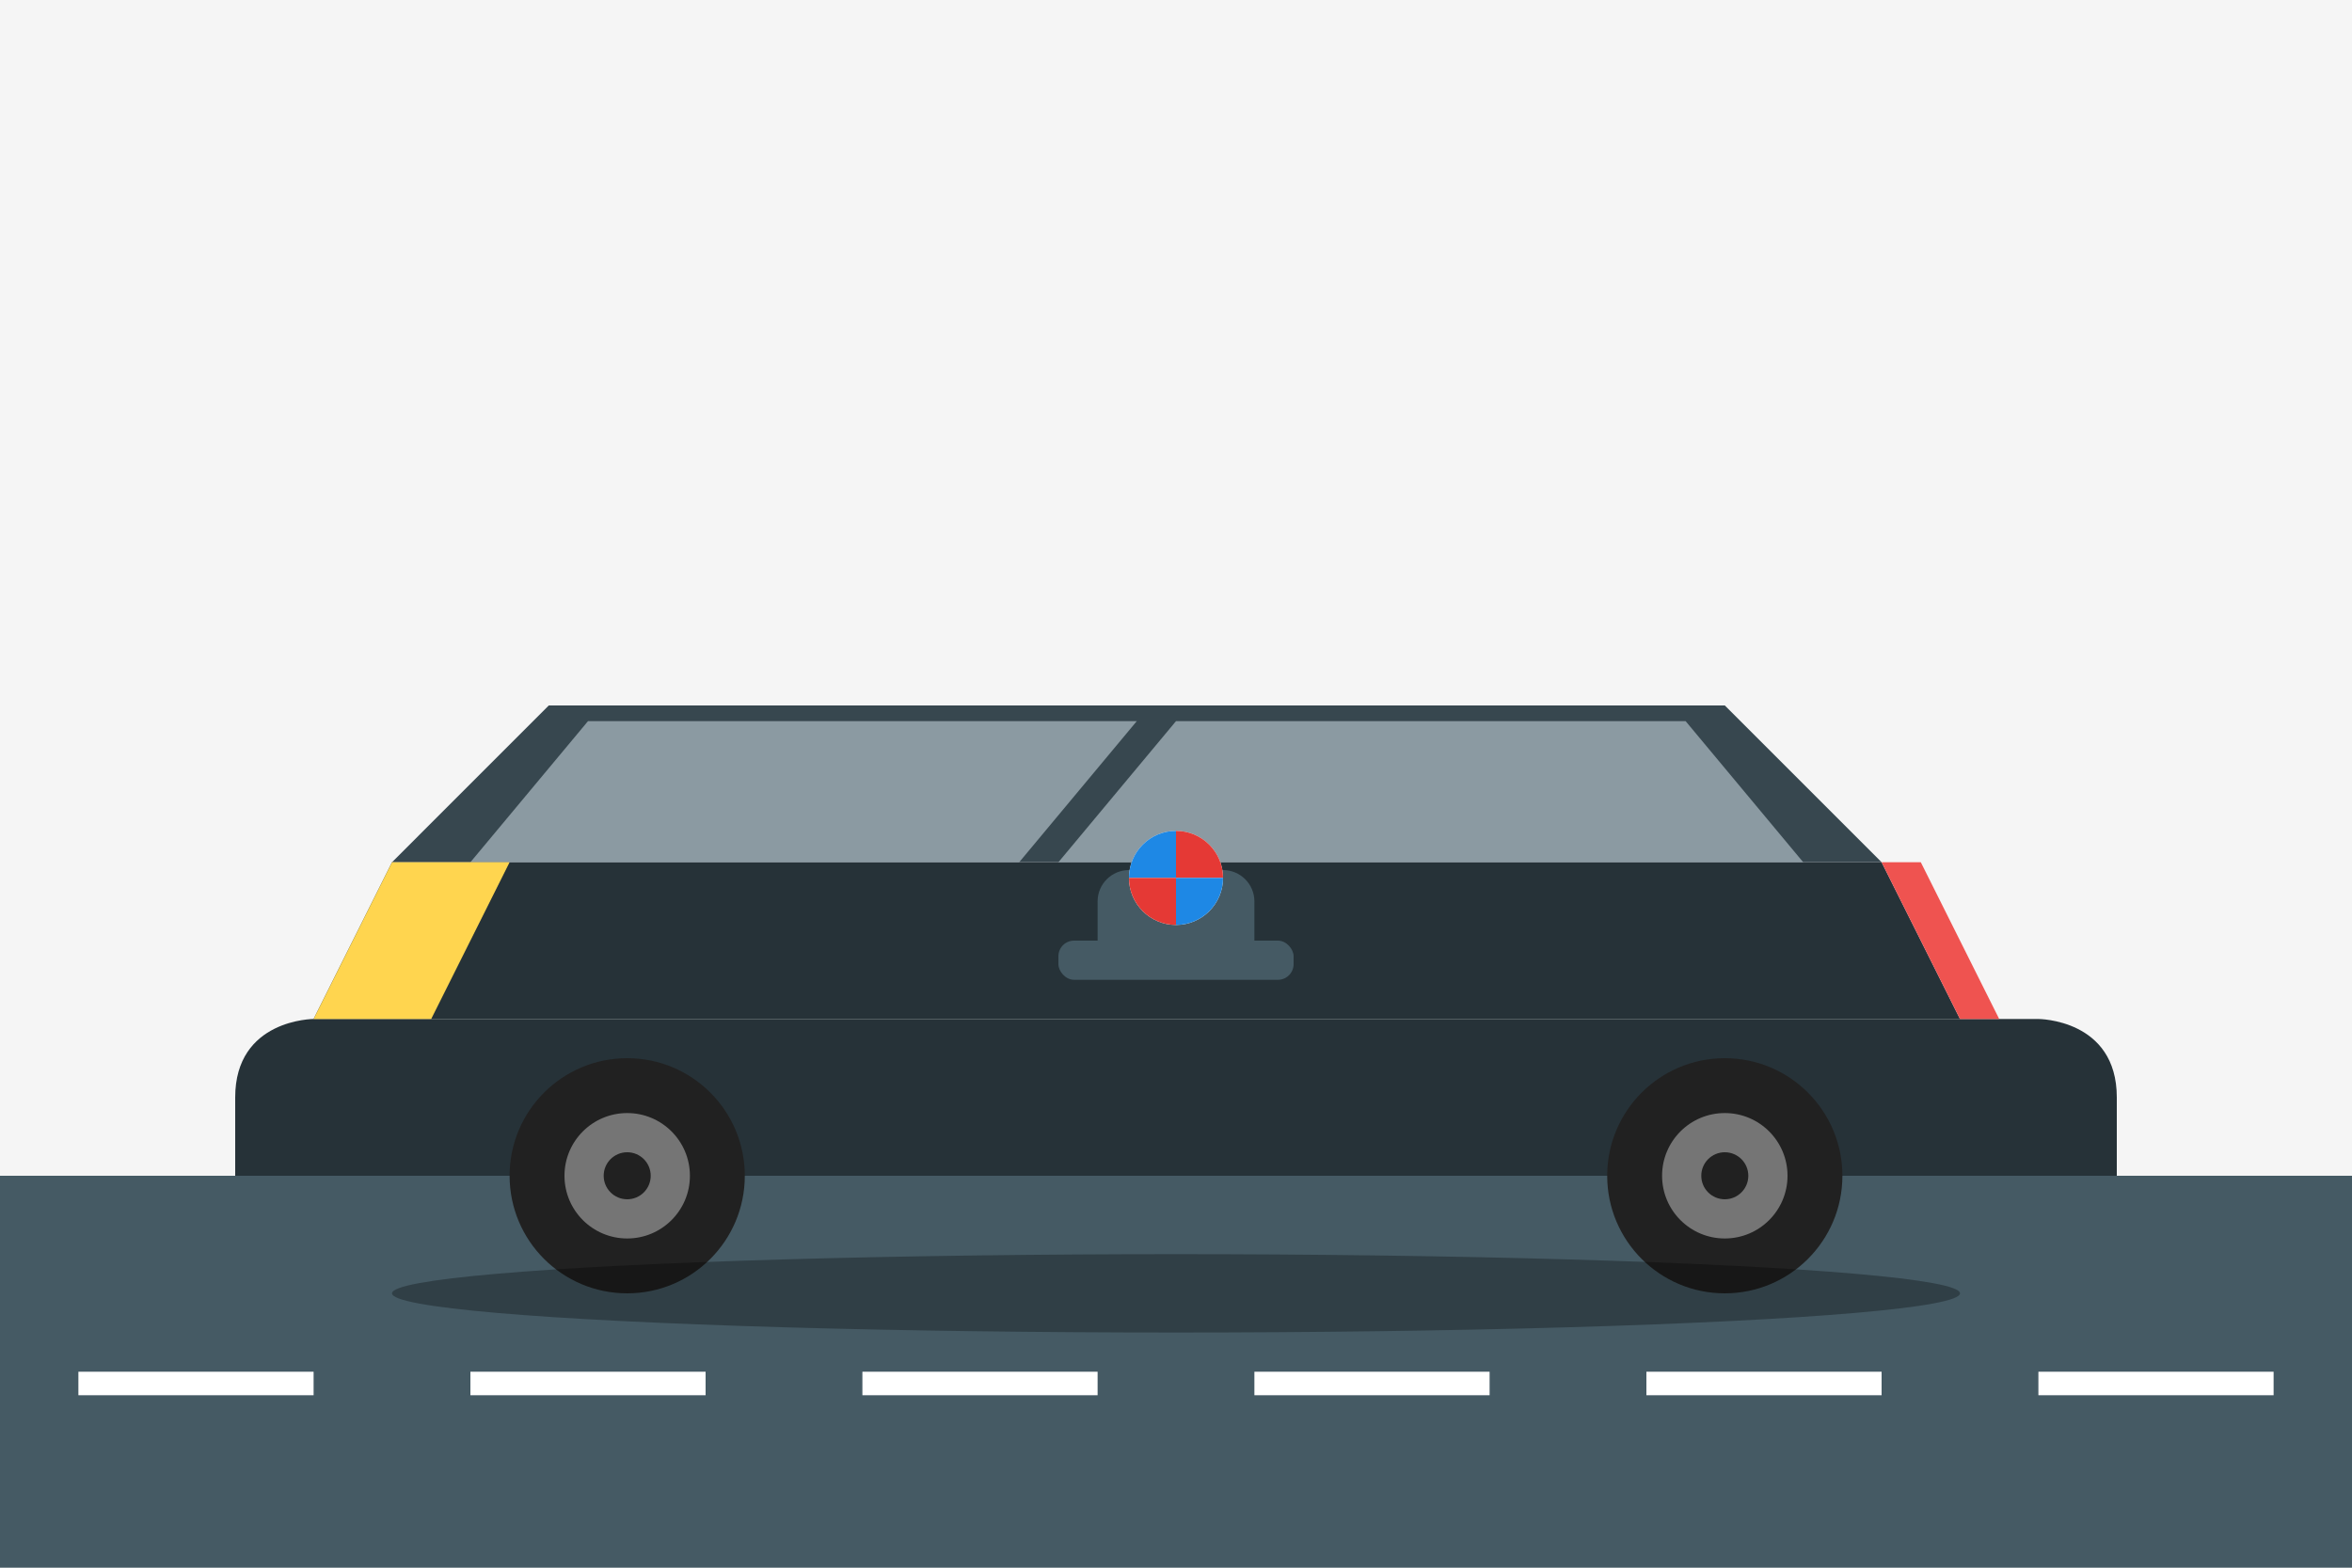 <svg width="300" height="200" viewBox="0 0 300 200" fill="none" xmlns="http://www.w3.org/2000/svg">
  <!-- Background -->
  <rect width="300" height="200" fill="#F5F5F5"/>
  
  <!-- Road -->
  <rect y="150" width="300" height="50" fill="#455A64"/>
  <rect x="10" y="175" width="30" height="3" fill="white"/>
  <rect x="60" y="175" width="30" height="3" fill="white"/>
  <rect x="110" y="175" width="30" height="3" fill="white"/>
  <rect x="160" y="175" width="30" height="3" fill="white"/>
  <rect x="210" y="175" width="30" height="3" fill="white"/>
  <rect x="260" y="175" width="30" height="3" fill="white"/>
  
  <!-- Luxury Car (BMW style) -->
  <!-- Car Body -->
  <path d="M40 130H260C260 130 270 130 270 140V150H30V140C30 130 40 130 40 130Z" fill="#263238"/>
  <path d="M50 110H240L250 130H40L50 110Z" fill="#263238"/>
  <path d="M70 90H220L240 110H50L70 90Z" fill="#37474F"/>
  
  <!-- Windows -->
  <path d="M75 92H145L130 110H60L75 92Z" fill="#B0BEC5" fill-opacity="0.7"/>
  <path d="M150 92H215L230 110H135L150 92Z" fill="#B0BEC5" fill-opacity="0.7"/>
  
  <!-- Lights -->
  <path d="M40 130L50 110H65L55 130H40Z" fill="#FFD54F"/>
  <path d="M240 110L250 130H255L245 110H240Z" fill="#EF5350"/>
  
  <!-- Wheels -->
  <circle cx="80" cy="150" r="15" fill="#212121"/>
  <circle cx="80" cy="150" r="8" fill="#757575"/>
  <circle cx="80" cy="150" r="3" fill="#212121"/>
  
  <circle cx="220" cy="150" r="15" fill="#212121"/>
  <circle cx="220" cy="150" r="8" fill="#757575"/>
  <circle cx="220" cy="150" r="3" fill="#212121"/>
  
  <!-- Details -->
  <rect x="135" y="120" width="30" height="5" rx="2" fill="#455A64"/>
  <path d="M140 115C140 112.791 141.791 111 144 111H156C158.209 111 160 112.791 160 115V120H140V115Z" fill="#455A64"/>
  
  <!-- BMW logo -->
  <circle cx="150" cy="112" r="6" fill="white"/>
  <path d="M150 106V112H144C144 108.686 146.686 106 150 106Z" fill="#1E88E5"/>
  <path d="M150 112V118C146.686 118 144 115.314 144 112H150Z" fill="#E53935"/>
  <path d="M150 106V112H156C156 108.686 153.314 106 150 106Z" fill="#E53935"/>
  <path d="M150 112V118C153.314 118 156 115.314 156 112H150Z" fill="#1E88E5"/>
  
  <!-- Shadow -->
  <ellipse cx="150" cy="165" rx="100" ry="5" fill="black" fill-opacity="0.3"/>
</svg>
